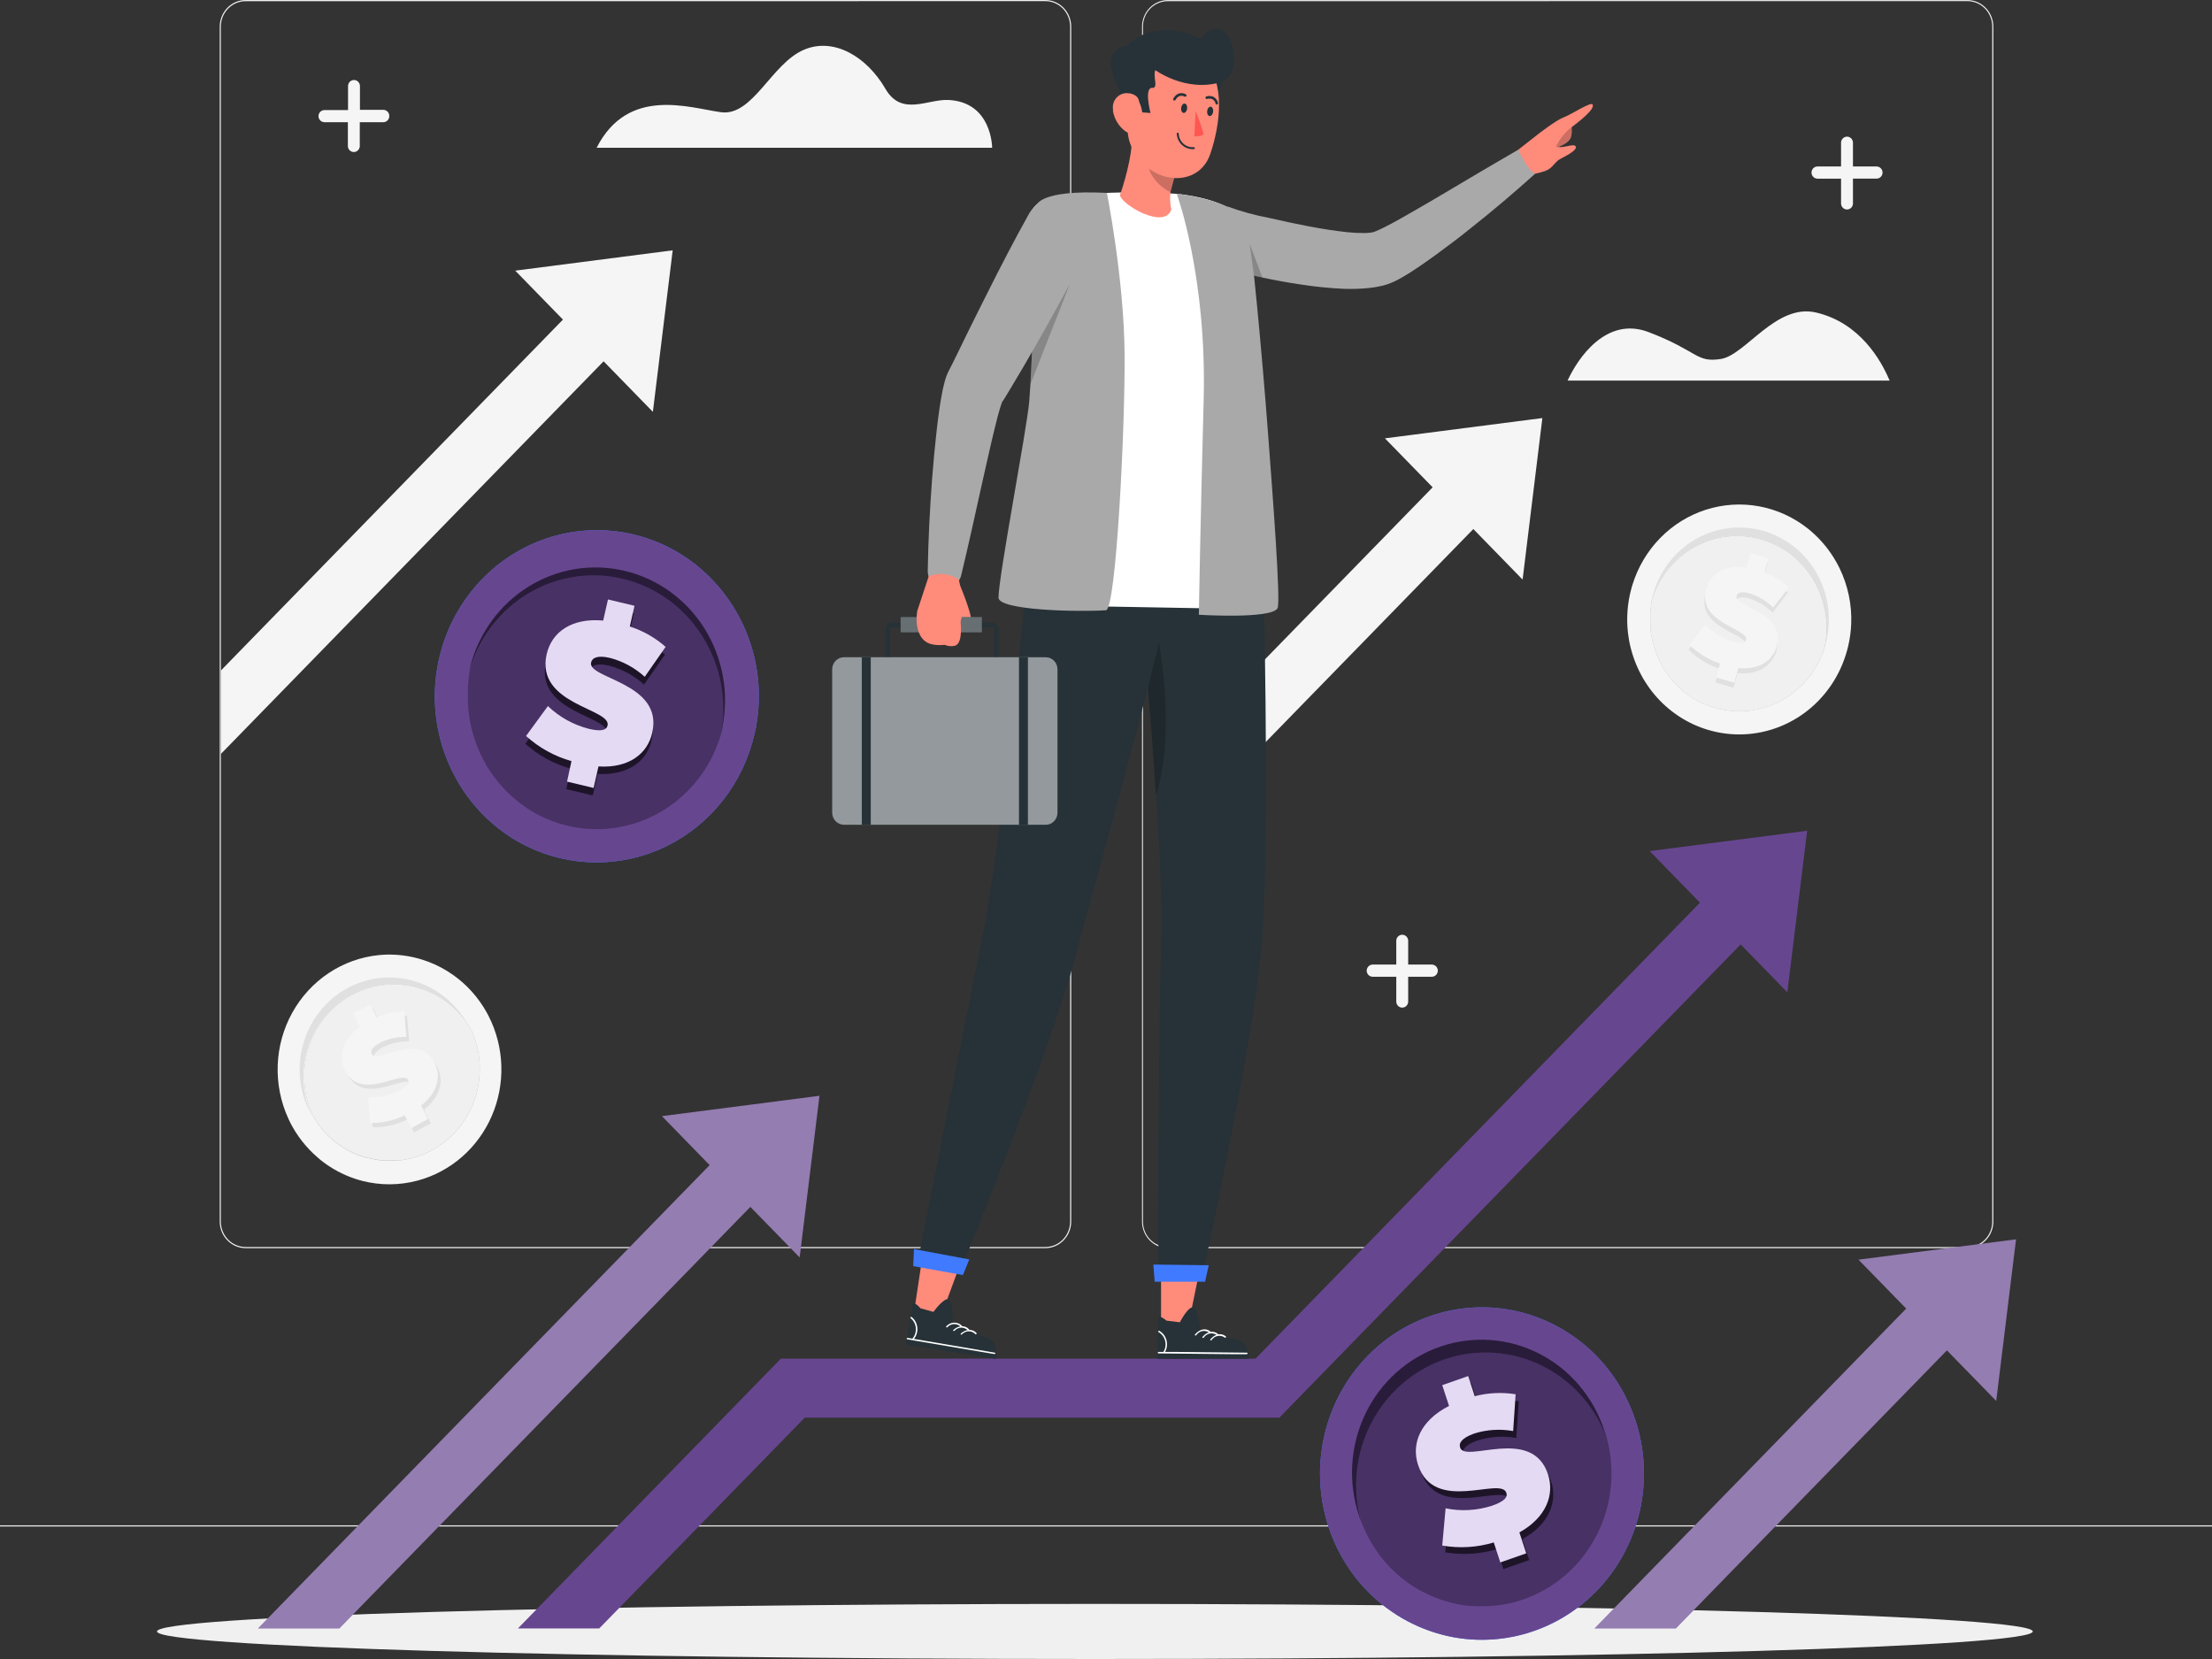 <svg width="200" height="150" viewBox="0 0 200 150" fill="none" xmlns="http://www.w3.org/2000/svg">
<rect x="0" y="0" width="200" height="150" fill="#333333" stroke="none"/>
<path d="M177.886 112.853H105.602C104.98 112.852 104.385 112.598 103.946 112.147C103.506 111.696 103.259 111.085 103.258 110.448V2.405C103.26 1.768 103.508 1.158 103.947 0.708C104.386 0.258 104.981 0.005 105.602 0.004H177.886C178.506 0.005 179.101 0.258 179.541 0.708C179.98 1.158 180.228 1.768 180.23 2.405V110.448C180.229 111.085 179.981 111.696 179.542 112.147C179.103 112.598 178.507 112.852 177.886 112.853ZM105.602 0.106C105.306 0.104 105.013 0.162 104.739 0.277C104.465 0.391 104.216 0.56 104.006 0.774C103.796 0.987 103.629 1.241 103.515 1.521C103.401 1.801 103.342 2.101 103.342 2.405V110.448C103.342 111.058 103.578 111.644 103.999 112.076C104.42 112.508 104.991 112.75 105.586 112.75H177.886C178.481 112.75 179.052 112.508 179.473 112.076C179.893 111.644 180.13 111.058 180.13 110.448V2.405C180.13 1.794 179.893 1.208 179.473 0.777C179.052 0.345 178.481 0.102 177.886 0.102L105.602 0.106Z" fill="#F0F0F0"/>
<path d="M94.511 112.853H22.211C21.59 112.852 20.994 112.598 20.555 112.147C20.116 111.697 19.868 111.086 19.867 110.448V2.405C19.868 1.767 20.116 1.156 20.555 0.706C20.994 0.255 21.59 0.001 22.211 0H94.511C95.132 0.001 95.728 0.255 96.168 0.706C96.607 1.156 96.854 1.767 96.855 2.405V110.448C96.854 111.086 96.607 111.697 96.168 112.147C95.728 112.598 95.132 112.852 94.511 112.853ZM22.211 0.107C21.617 0.107 21.047 0.349 20.626 0.78C20.205 1.21 19.968 1.795 19.967 2.405V110.448C19.967 111.059 20.204 111.644 20.624 112.076C21.045 112.508 21.616 112.75 22.211 112.75H94.511C95.106 112.75 95.677 112.508 96.098 112.076C96.519 111.644 96.755 111.059 96.755 110.448V2.405C96.755 1.794 96.519 1.209 96.098 0.777C95.677 0.345 95.106 0.103 94.511 0.103L22.211 0.107Z" fill="#F0F0F0"/>
<path d="M200 137.914H0V138.016H200V137.914Z" fill="#F0F0F0"/>
<path d="M139.455 37.799L137.667 52.404L125.219 39.633L139.455 37.799Z" fill="#F5F5F5"/>
<path d="M110.82 70.806L135.996 44.977L132.32 41.201L110.82 63.263V70.806Z" fill="#F5F5F5"/>
<path d="M44.191 91.892C44.892 93.274 45.281 94.801 45.329 96.359C45.377 97.917 45.083 99.466 44.468 100.892C43.854 102.317 42.934 103.582 41.779 104.594C40.623 105.605 39.26 106.337 37.791 106.735C36.132 107.185 34.389 107.195 32.727 106.764C32.495 106.702 32.258 106.632 32.031 106.554C31.015 106.208 30.059 105.7 29.198 105.048C29.03 104.921 28.863 104.786 28.703 104.638C27.684 103.762 26.843 102.688 26.23 101.478C26.174 101.363 26.119 101.248 26.067 101.129C25.375 99.622 25.047 97.966 25.109 96.302C25.172 94.637 25.623 93.012 26.426 91.564C27.229 90.116 28.359 88.886 29.721 87.98C31.084 87.074 32.638 86.517 34.255 86.356C34.498 86.331 34.742 86.319 34.986 86.311C36.044 86.29 37.097 86.436 38.111 86.746C38.334 86.815 38.554 86.889 38.77 86.971C39.546 87.271 40.284 87.667 40.967 88.149C42.223 89.036 43.267 90.205 44.019 91.567C44.075 91.666 44.135 91.777 44.191 91.892Z" fill="#F5F5F5"/>
<path d="M42.556 93.195C42.453 93.015 42.344 92.838 42.228 92.666C41.719 91.905 41.089 91.236 40.364 90.688C39.638 90.141 38.827 89.725 37.965 89.457C37.745 89.383 37.522 89.322 37.297 89.272C36.245 89.031 35.157 89.009 34.096 89.207C33.827 89.255 33.56 89.318 33.297 89.395C32.173 89.728 31.133 90.306 30.248 91.09C29.362 91.873 28.653 92.844 28.168 93.936C27.683 95.028 27.434 96.214 27.439 97.414C27.443 98.613 27.7 99.798 28.192 100.886L28.012 100.549C27.52 99.58 27.218 98.521 27.125 97.432C27.032 96.343 27.148 95.246 27.468 94.204C27.788 93.161 28.305 92.193 28.989 91.356C29.673 90.518 30.512 89.827 31.456 89.321C32.401 88.816 33.434 88.507 34.495 88.411C35.556 88.315 36.626 88.435 37.642 88.763C38.658 89.091 39.601 89.621 40.418 90.323C41.234 91.025 41.908 91.885 42.401 92.855C42.449 92.966 42.501 93.097 42.556 93.195Z" fill="#E0E0E0"/>
<g opacity="0.3">
<path d="M38.946 104.055C38.862 104.101 38.778 104.146 38.69 104.187C38.602 104.232 38.518 104.273 38.426 104.31L38.362 104.339C38.262 104.384 38.166 104.421 38.07 104.458H38.03C37.715 104.579 37.393 104.679 37.066 104.757C36.958 104.782 36.846 104.811 36.738 104.827C36.518 104.872 36.298 104.905 36.074 104.93L35.858 104.95H35.742H35.57C35.482 104.95 35.394 104.95 35.302 104.95C35.21 104.95 35.074 104.95 34.958 104.95C34.842 104.95 34.73 104.95 34.618 104.93C34.506 104.909 34.43 104.93 34.338 104.905L34.154 104.88L34.006 104.86L33.838 104.831L33.562 104.778L33.326 104.72H33.274L32.938 104.63L32.626 104.527L32.442 104.458L32.258 104.388L32.082 104.314L31.894 104.228L31.714 104.142L31.538 104.051C31.418 103.99 31.298 103.924 31.178 103.85L31.034 103.764C30.914 103.69 30.802 103.616 30.686 103.534L30.526 103.419C30.354 103.296 30.186 103.161 30.026 103.009L29.898 102.894C29.802 102.808 29.71 102.726 29.622 102.636C29.53 102.545 29.442 102.451 29.354 102.356L29.234 102.225L29.178 102.159L29.054 102.016V101.991C29.006 101.938 28.962 101.882 28.922 101.823C28.87 101.763 28.822 101.7 28.778 101.634C28.73 101.573 28.686 101.507 28.642 101.441C28.598 101.376 28.57 101.339 28.538 101.285L28.47 101.183L28.382 101.039L28.262 100.834C27.769 99.746 27.512 98.561 27.508 97.362C27.504 96.162 27.753 94.976 28.238 93.884C28.722 92.793 29.432 91.822 30.317 91.038C31.202 90.254 32.242 89.676 33.366 89.344C33.629 89.266 33.896 89.204 34.166 89.155C35.226 88.957 36.314 88.98 37.366 89.22C37.591 89.27 37.814 89.332 38.034 89.405C38.896 89.673 39.707 90.089 40.434 90.636C41.158 91.184 41.788 91.853 42.298 92.614C42.414 92.787 42.522 92.963 42.626 93.144C43.508 95.097 43.618 97.326 42.932 99.361C42.245 101.396 40.817 103.079 38.946 104.055Z" fill="black"/>
</g>
<path d="M38.942 104.054C38.858 104.1 38.774 104.145 38.686 104.186C38.598 104.231 38.514 104.272 38.422 104.309L38.358 104.338C38.258 104.383 38.162 104.42 38.066 104.457H38.026C37.711 104.578 37.389 104.678 37.062 104.756C36.954 104.781 36.842 104.81 36.734 104.826C36.514 104.871 36.294 104.904 36.07 104.929H35.982H35.85H35.734H35.562C35.474 104.929 35.386 104.929 35.294 104.929C35.202 104.929 35.066 104.929 34.95 104.929C34.834 104.929 34.722 104.929 34.61 104.908C34.498 104.888 34.422 104.908 34.33 104.883L34.146 104.859L33.998 104.838L33.83 104.81L33.554 104.756L33.318 104.699H33.266L32.93 104.608L32.618 104.506L32.434 104.436L32.25 104.366L32.074 104.292L31.886 104.206L31.706 104.12L31.53 104.03C31.41 103.968 31.29 103.903 31.17 103.829L31.026 103.743C30.906 103.669 30.794 103.595 30.678 103.513L30.518 103.398C30.346 103.275 30.178 103.139 30.018 102.987L29.89 102.873C29.794 102.786 29.702 102.704 29.614 102.614C29.522 102.524 29.434 102.429 29.346 102.335L29.226 102.204L29.17 102.138L29.046 101.994V101.97C28.999 101.917 28.954 101.86 28.914 101.802C28.863 101.741 28.814 101.678 28.77 101.613C28.722 101.551 28.678 101.486 28.634 101.42C28.59 101.354 28.562 101.317 28.53 101.264L28.462 101.161L28.374 101.018L28.254 100.812C27.761 99.725 27.504 98.54 27.5 97.34C27.496 96.141 27.745 94.954 28.23 93.863C28.715 92.771 29.424 91.8 30.309 91.016C31.194 90.233 32.234 89.654 33.358 89.322C33.621 89.245 33.888 89.182 34.158 89.133C35.218 88.936 36.306 88.958 37.358 89.199C37.584 89.248 37.807 89.31 38.026 89.384C38.888 89.652 39.7 90.068 40.426 90.615C41.151 91.163 41.781 91.831 42.29 92.593C42.406 92.765 42.514 92.942 42.618 93.122C43.507 95.078 43.62 97.311 42.935 99.351C42.249 101.391 40.817 103.077 38.942 104.054Z" fill="#F0F0F0"/>
<path d="M38.331 100.337L38.952 101.568L37.435 102.389L36.843 101.219C35.859 101.699 34.781 101.939 33.691 101.921L33.544 99.59C34.535 99.631 35.519 99.411 36.404 98.95C37.123 98.564 37.3 98.273 37.167 98.01C36.675 97.038 32.911 100.042 31.451 97.165C30.82 95.934 31.172 94.399 32.803 93.205L32.196 92.002L33.712 91.182L34.307 92.364C35.098 92.025 35.947 91.856 36.803 91.867L36.995 94.157C36.165 94.142 35.342 94.329 34.596 94.703C33.852 95.113 33.727 95.445 33.864 95.712C34.331 96.64 38.099 93.66 39.544 96.488C40.16 97.666 39.847 99.147 38.331 100.337Z" fill="#E0E0E0"/>
<path d="M38.078 99.951L38.698 101.183L37.186 102.003L36.59 100.838C35.605 101.313 34.527 101.553 33.438 101.54L33.294 99.209C34.277 99.249 35.253 99.037 36.134 98.589C36.854 98.203 37.034 97.912 36.898 97.645C36.402 96.656 32.646 99.664 31.202 96.792C30.57 95.561 30.918 94.03 32.554 92.836L31.942 91.633L33.458 90.812L34.058 91.99C34.844 91.643 35.691 91.462 36.546 91.457L36.742 93.751C35.911 93.734 35.089 93.921 34.342 94.297C33.602 94.707 33.474 95.039 33.61 95.302C34.078 96.229 37.846 93.25 39.29 96.082C39.906 97.28 39.602 98.766 38.078 99.951Z" fill="#F5F5F5"/>
<path d="M167.009 58.795C166.487 60.727 165.432 62.462 163.97 63.791C162.508 65.121 160.703 65.988 158.771 66.287C156.84 66.587 154.865 66.307 153.085 65.481C151.305 64.655 149.797 63.318 148.741 61.631C148.609 61.422 148.485 61.221 148.369 60.987C147.855 60.021 147.492 58.978 147.293 57.897C147.257 57.683 147.225 57.486 147.197 57.252C147.039 55.899 147.142 54.527 147.501 53.214C147.533 53.091 147.569 52.968 147.609 52.845C148.104 51.255 148.965 49.811 150.12 48.634C151.274 47.458 152.687 46.584 154.241 46.087C155.794 45.59 157.441 45.484 159.042 45.778C160.644 46.072 162.153 46.758 163.441 47.777C163.633 47.929 163.821 48.089 164.001 48.257C164.792 48.98 165.467 49.826 166.001 50.764C166.117 50.97 166.229 51.175 166.333 51.392C166.701 52.152 166.976 52.956 167.153 53.785C167.34 54.655 167.416 55.546 167.377 56.436C167.35 57.105 167.258 57.771 167.105 58.422C167.073 58.549 167.041 58.672 167.009 58.795Z" fill="#F5F5F5"/>
<path d="M164.947 58.6C164.991 58.395 165.031 58.19 165.059 57.985C165.197 57.072 165.182 56.142 165.015 55.235C164.852 54.325 164.541 53.45 164.095 52.646C163.983 52.441 163.859 52.235 163.731 52.042C163.121 51.13 162.341 50.35 161.435 49.748C161.207 49.605 160.975 49.465 160.735 49.338C160.254 49.088 159.75 48.887 159.231 48.739C157.225 48.166 155.081 48.408 153.244 49.415C151.407 50.421 150.019 52.115 149.367 54.144C149.399 54.02 149.427 53.897 149.459 53.774C150.036 51.652 151.411 49.851 153.281 48.769C155.151 47.687 157.365 47.411 159.433 48.002C161.502 48.594 163.257 50.004 164.312 51.923C165.367 53.842 165.636 56.113 165.059 58.235L164.947 58.6Z" fill="#E0E0E0"/>
<g opacity="0.3">
<path d="M155.08 64.001L154.804 63.918L154.528 63.824L154.46 63.799L154.172 63.684H154.128C153.819 63.551 153.518 63.398 153.228 63.225C153.132 63.167 153.032 63.11 152.94 63.048C152.748 62.925 152.568 62.794 152.388 62.658L152.22 62.523L152.128 62.445L152 62.318C151.932 62.256 151.864 62.199 151.8 62.133L151.552 61.891C151.472 61.809 151.392 61.723 151.316 61.637C151.24 61.55 151.188 61.497 151.128 61.419C151.068 61.341 151.048 61.325 151.012 61.276L150.916 61.157L150.812 61.017C150.756 60.943 150.7 60.865 150.648 60.787C150.596 60.709 150.556 60.652 150.512 60.578L150.48 60.533L150.296 60.229L150.14 59.938C150.108 59.876 150.08 59.815 150.052 59.757C150.024 59.7 149.992 59.634 149.964 59.572C149.936 59.511 149.912 59.458 149.884 59.396C149.856 59.334 149.828 59.269 149.804 59.203L149.732 59.014C149.708 58.953 149.684 58.891 149.664 58.826C149.616 58.694 149.572 58.563 149.532 58.415L149.484 58.247C149.448 58.116 149.416 57.976 149.384 57.837C149.384 57.771 149.356 57.705 149.344 57.64C149.3 57.426 149.268 57.229 149.24 56.999C149.24 56.942 149.24 56.885 149.24 56.827C149.24 56.7 149.216 56.573 149.212 56.441C149.212 56.31 149.212 56.183 149.212 56.056V55.875C149.212 55.842 149.212 55.813 149.212 55.785C149.212 55.756 149.212 55.658 149.212 55.592C149.211 55.582 149.211 55.573 149.212 55.563C149.212 55.493 149.212 55.419 149.212 55.35L149.236 55.112C149.236 55.03 149.236 54.952 149.264 54.874C149.292 54.796 149.264 54.751 149.292 54.685C149.32 54.619 149.292 54.607 149.292 54.566C149.292 54.525 149.312 54.455 149.324 54.398L149.372 54.164C150.024 52.135 151.412 50.441 153.249 49.435C155.086 48.429 157.23 48.187 159.236 48.759C159.755 48.908 160.259 49.108 160.74 49.358C160.98 49.486 161.212 49.625 161.44 49.769C162.346 50.37 163.126 51.15 163.736 52.063C163.864 52.256 163.988 52.473 164.1 52.666C164.546 53.47 164.857 54.345 165.02 55.255C165.187 56.163 165.202 57.093 165.064 58.005C165.036 58.21 164.996 58.415 164.952 58.62C164.295 60.646 162.903 62.335 161.065 63.336C159.227 64.338 157.084 64.576 155.08 64.001Z" fill="black"/>
</g>
<path d="M155.08 64.004L154.804 63.922L154.528 63.828L154.46 63.803L154.172 63.688H154.128C153.819 63.555 153.518 63.401 153.228 63.229C153.132 63.171 153.032 63.114 152.94 63.052C152.748 62.929 152.568 62.798 152.388 62.662L152.316 62.605C152.281 62.58 152.248 62.553 152.216 62.523L152.124 62.445L152 62.322C151.932 62.26 151.864 62.203 151.8 62.137L151.552 61.895C151.472 61.813 151.392 61.727 151.316 61.641C151.24 61.554 151.188 61.501 151.128 61.423C151.068 61.345 151.048 61.329 151.012 61.279L150.916 61.16L150.812 61.021C150.756 60.947 150.7 60.869 150.648 60.791C150.596 60.713 150.556 60.656 150.512 60.582L150.48 60.537L150.296 60.233L150.14 59.942C150.108 59.88 150.08 59.819 150.052 59.761C150.024 59.704 149.992 59.638 149.964 59.576C149.936 59.515 149.912 59.462 149.884 59.4C149.856 59.338 149.828 59.273 149.804 59.207L149.732 59.018C149.708 58.957 149.684 58.895 149.664 58.83C149.616 58.698 149.572 58.567 149.532 58.419L149.484 58.251C149.448 58.12 149.416 57.98 149.384 57.84C149.384 57.775 149.356 57.709 149.344 57.644C149.3 57.43 149.268 57.233 149.24 57.003C149.24 56.946 149.24 56.889 149.24 56.831C149.24 56.704 149.216 56.577 149.212 56.445C149.212 56.314 149.212 56.187 149.212 56.059V55.879C149.212 55.846 149.212 55.817 149.212 55.789C149.212 55.76 149.212 55.661 149.212 55.596C149.211 55.586 149.211 55.577 149.212 55.567C149.212 55.497 149.212 55.423 149.212 55.354L149.236 55.116C149.236 55.034 149.236 54.956 149.264 54.878C149.292 54.8 149.264 54.755 149.292 54.689C149.32 54.623 149.292 54.611 149.292 54.57C149.292 54.529 149.312 54.459 149.324 54.402L149.372 54.168C150.024 52.139 151.412 50.445 153.249 49.439C155.086 48.432 157.23 48.191 159.236 48.763C159.755 48.912 160.259 49.112 160.74 49.362C160.98 49.489 161.212 49.629 161.44 49.773C162.346 50.374 163.126 51.154 163.736 52.067C163.864 52.26 163.988 52.477 164.1 52.67C164.546 53.474 164.857 54.349 165.02 55.259C165.187 56.167 165.202 57.096 165.064 58.009C165.036 58.214 164.996 58.419 164.952 58.624C164.295 60.65 162.903 62.339 161.065 63.34C159.227 64.342 157.084 64.579 155.08 64.004Z" fill="#F0F0F0"/>
<path d="M157.104 60.854L156.744 62.179L155.096 61.712L155.444 60.444C154.405 60.102 153.457 59.521 152.672 58.745L154.116 56.939C154.806 57.659 155.661 58.188 156.604 58.478C157.404 58.7 157.712 58.613 157.804 58.326C158.088 57.271 153.34 56.832 154.204 53.705C154.572 52.351 155.836 51.489 157.824 51.76L158.18 50.455L159.824 50.927L159.476 52.207C160.287 52.508 161.029 52.976 161.656 53.582L160.272 55.392C159.679 54.801 158.958 54.364 158.168 54.116C157.368 53.886 157.04 54.054 156.968 54.341C156.696 55.347 161.44 55.798 160.6 58.888C160.216 60.181 159 61.047 157.104 60.854Z" fill="#E0E0E0"/>
<path d="M157.174 60.401L156.814 61.726L155.166 61.258L155.514 59.986C154.475 59.648 153.527 59.068 152.742 58.291L154.19 56.486C154.878 57.206 155.732 57.736 156.674 58.025C157.474 58.246 157.782 58.16 157.874 57.873C158.158 56.818 153.414 56.379 154.274 53.252C154.642 51.898 155.906 51.036 157.898 51.307L158.25 50.002L159.898 50.474L159.546 51.754C160.358 52.056 161.101 52.523 161.73 53.129L160.318 54.935C159.726 54.344 159.004 53.906 158.214 53.658C157.414 53.429 157.086 53.597 157.014 53.884C156.742 54.889 161.486 55.341 160.646 58.431C160.286 59.728 159.07 60.594 157.174 60.401Z" fill="#F5F5F5"/>
<path d="M60.822 22.633L59.03 37.238L46.586 24.471L60.822 22.633Z" fill="#F5F5F5"/>
<path d="M19.977 68.164L57.361 29.81L53.685 26.039L19.977 60.621V68.164Z" fill="#F5F5F5"/>
<path d="M35.197 10.498C35.197 10.571 35.183 10.643 35.156 10.71C35.129 10.777 35.089 10.838 35.038 10.889C34.988 10.94 34.929 10.98 34.863 11.008C34.798 11.035 34.728 11.049 34.657 11.048H32.529V13.24C32.517 13.378 32.456 13.507 32.356 13.6C32.256 13.694 32.126 13.746 31.991 13.746C31.856 13.746 31.725 13.694 31.626 13.6C31.526 13.507 31.465 13.378 31.453 13.24V11.048H29.317C29.178 11.044 29.047 10.985 28.95 10.883C28.853 10.781 28.798 10.645 28.797 10.503C28.797 10.357 28.853 10.217 28.954 10.114C29.054 10.011 29.191 9.953 29.333 9.953H31.469V7.741C31.48 7.603 31.542 7.474 31.642 7.38C31.741 7.286 31.872 7.234 32.007 7.234C32.142 7.234 32.272 7.286 32.372 7.38C32.471 7.474 32.533 7.603 32.545 7.741V9.932H34.681C34.822 9.937 34.956 10 35.053 10.106C35.149 10.212 35.201 10.353 35.197 10.498Z" fill="#F5F5F5"/>
<path d="M170.213 15.599C170.213 15.672 170.199 15.743 170.172 15.81C170.145 15.877 170.105 15.938 170.055 15.989C170.004 16.04 169.945 16.081 169.879 16.108C169.814 16.136 169.744 16.149 169.673 16.149H167.537V18.34C167.543 18.417 167.534 18.494 167.51 18.567C167.486 18.639 167.448 18.706 167.397 18.762C167.346 18.819 167.285 18.864 167.216 18.895C167.148 18.926 167.074 18.942 166.999 18.942C166.924 18.942 166.85 18.926 166.782 18.895C166.713 18.864 166.652 18.819 166.601 18.762C166.551 18.706 166.512 18.639 166.488 18.567C166.464 18.494 166.455 18.417 166.461 18.34V16.153H164.325C164.183 16.153 164.047 16.095 163.946 15.992C163.846 15.889 163.789 15.749 163.789 15.603C163.79 15.458 163.847 15.318 163.947 15.216C164.047 15.113 164.183 15.054 164.325 15.053H166.461V12.862C166.473 12.724 166.534 12.595 166.634 12.501C166.734 12.408 166.864 12.355 166.999 12.355C167.134 12.355 167.265 12.408 167.364 12.501C167.464 12.595 167.525 12.724 167.537 12.862V15.053H169.673C169.815 15.053 169.951 15.111 170.052 15.213C170.153 15.315 170.211 15.454 170.213 15.599Z" fill="#F5F5F5"/>
<path d="M130.002 87.763C130.001 87.909 129.944 88.049 129.843 88.152C129.742 88.255 129.605 88.313 129.462 88.313H127.322V90.505C127.329 90.581 127.32 90.658 127.295 90.731C127.271 90.803 127.233 90.87 127.182 90.927C127.132 90.983 127.07 91.028 127.002 91.059C126.933 91.09 126.859 91.106 126.784 91.106C126.709 91.106 126.635 91.09 126.567 91.059C126.498 91.028 126.437 90.983 126.386 90.927C126.336 90.87 126.297 90.803 126.273 90.731C126.249 90.658 126.24 90.581 126.246 90.505V88.313H124.11C123.968 88.313 123.831 88.255 123.73 88.152C123.629 88.049 123.571 87.909 123.57 87.763C123.572 87.617 123.63 87.478 123.731 87.375C123.832 87.273 123.968 87.214 124.11 87.213H126.246V85.022C126.258 84.884 126.32 84.755 126.419 84.661C126.519 84.568 126.649 84.516 126.784 84.516C126.919 84.516 127.05 84.568 127.149 84.661C127.249 84.755 127.311 84.884 127.322 85.022V87.213H129.458C129.601 87.213 129.738 87.271 129.84 87.374C129.942 87.477 130 87.617 130.002 87.763Z" fill="#F5F5F5"/>
<path d="M170.85 34.412C170.09 32.59 168.17 29.184 164.202 28.257C160.574 27.407 157.83 32.114 155.582 32.459C153.334 32.804 153.582 31.765 149.078 30.034C145.23 28.548 142.65 32.406 141.734 34.412H170.85Z" fill="#F5F5F5"/>
<path d="M89.705 13.359C89.705 13.359 89.705 9.215 85.737 9.038C83.837 8.956 81.521 10.548 80.057 8.029C78.357 5.103 75.385 3.359 72.709 4.491C69.753 5.722 68.077 10.54 65.189 10.146C62.301 9.752 56.789 7.782 53.945 13.359H89.705Z" fill="#F5F5F5"/>
<path d="M98.995 150C145.829 150 183.795 148.884 183.795 147.509C183.795 146.133 145.829 145.018 98.995 145.018C52.162 145.018 14.195 146.133 14.195 147.509C14.195 148.884 52.162 150 98.995 150Z" fill="#F0F0F0"/>
<path d="M147.877 128.444C148.682 130.904 148.852 133.536 148.372 136.084C147.891 138.632 146.776 141.009 145.134 142.984C143.493 144.959 141.381 146.464 139.005 147.354C136.628 148.243 134.068 148.486 131.573 148.059C130.435 147.859 129.324 147.525 128.261 147.062C127.937 146.919 127.617 146.767 127.305 146.603C125.923 145.877 124.663 144.929 123.573 143.796C123.357 143.574 123.149 143.344 122.949 143.11C121.687 141.623 120.722 139.895 120.109 138.026C120.053 137.849 119.997 137.673 119.949 137.492C119.284 135.177 119.172 132.732 119.623 130.364C120.073 127.995 121.073 125.772 122.536 123.883C124 121.994 125.886 120.494 128.034 119.51C130.181 118.526 132.529 118.087 134.877 118.229C135.233 118.254 135.581 118.287 135.933 118.336C137.449 118.545 138.924 118.996 140.305 119.674C140.605 119.822 140.905 119.982 141.197 120.15C144.184 121.876 146.484 124.627 147.693 127.918C147.757 128.091 147.817 128.267 147.877 128.444Z" fill="#407BFF"/>
<path d="M147.877 128.444C148.682 130.904 148.852 133.536 148.372 136.084C147.891 138.632 146.776 141.009 145.134 142.984C143.493 144.959 141.381 146.464 139.005 147.354C136.628 148.243 134.068 148.486 131.573 148.059C130.435 147.859 129.324 147.525 128.261 147.062C127.937 146.919 127.617 146.767 127.305 146.603C125.923 145.877 124.663 144.929 123.573 143.796C123.357 143.574 123.149 143.344 122.949 143.11C121.687 141.623 120.722 139.895 120.109 138.026C120.053 137.849 119.997 137.673 119.949 137.492C119.284 135.177 119.172 132.732 119.623 130.364C120.073 127.995 121.073 125.772 122.536 123.883C124 121.994 125.886 120.494 128.034 119.51C130.181 118.526 132.529 118.087 134.877 118.229C135.233 118.254 135.581 118.287 135.933 118.336C137.449 118.545 138.924 118.996 140.305 119.674C140.605 119.822 140.905 119.982 141.197 120.15C144.184 121.876 146.484 124.627 147.693 127.918C147.757 128.091 147.817 128.267 147.877 128.444Z" fill="#674690"/>
<path opacity="0.6" d="M145.247 129.929C145.139 129.645 145.023 129.37 144.895 129.108C143.761 126.68 141.865 124.713 139.511 123.523C139.211 123.371 138.907 123.231 138.595 123.112C137.144 122.529 135.593 122.25 134.035 122.291C133.646 122.3 133.257 122.329 132.871 122.378C132.098 122.478 131.337 122.658 130.599 122.915C127.746 123.903 125.372 125.979 123.971 128.714C122.569 131.448 122.247 134.631 123.071 137.603L122.891 137.085C122.383 135.586 122.17 133.998 122.264 132.414C122.358 130.829 122.757 129.28 123.438 127.855C124.119 126.429 125.069 125.157 126.232 124.11C127.396 123.064 128.75 122.264 130.216 121.758C131.682 121.252 133.232 121.049 134.775 121.161C136.319 121.273 137.825 121.697 139.208 122.41C140.59 123.123 141.821 124.11 142.83 125.314C143.838 126.517 144.604 127.914 145.083 129.424C145.143 129.58 145.199 129.756 145.247 129.929Z" fill="black"/>
<g opacity="0.3">
<path d="M137.72 144.618C137.588 144.667 137.456 144.708 137.32 144.749L136.92 144.864L136.82 144.893L136.38 144.995H136.316C135.841 145.096 135.36 145.165 134.876 145.201C134.712 145.201 134.552 145.225 134.388 145.225C134.064 145.225 133.744 145.225 133.42 145.225L133.108 145.205H132.94L132.692 145.176C132.564 145.176 132.431 145.16 132.292 145.127C132.128 145.102 131.968 145.078 131.804 145.041C131.64 145.004 131.48 144.975 131.32 144.938C131.16 144.901 131.056 144.872 130.92 144.831L130.664 144.757L130.46 144.696L130.224 144.614L129.844 144.474C129.732 144.433 129.624 144.388 129.516 144.339L129.444 144.31C129.292 144.24 129.136 144.175 128.984 144.101C128.832 144.027 128.704 143.961 128.564 143.883H128.54L128.288 143.744L128.044 143.596L127.808 143.452L127.556 143.288L127.32 143.124L127.088 142.956C126.928 142.837 126.772 142.714 126.616 142.582L126.428 142.427C126.276 142.295 126.128 142.158 125.984 142.016L125.776 141.815C125.56 141.598 125.352 141.368 125.152 141.134L124.992 140.941C124.876 140.797 124.764 140.658 124.652 140.506V140.485C124.544 140.338 124.436 140.186 124.336 140.03L124.192 139.817L124.124 139.706C124.076 139.628 124.028 139.55 123.984 139.472L123.96 139.435C123.908 139.349 123.856 139.254 123.808 139.164C123.76 139.074 123.696 138.963 123.648 138.86C123.6 138.758 123.54 138.659 123.492 138.557C123.444 138.454 123.416 138.393 123.376 138.306C123.336 138.22 123.328 138.2 123.308 138.146C123.272 138.073 123.24 137.998 123.212 137.921L123.08 137.596C122.256 134.625 122.579 131.442 123.98 128.708C125.382 125.973 127.755 123.897 130.608 122.909C131.346 122.652 132.107 122.471 132.88 122.372C133.266 122.322 133.655 122.294 134.044 122.285C135.602 122.243 137.153 122.523 138.604 123.106C138.916 123.229 139.22 123.369 139.52 123.516C141.874 124.707 143.77 126.673 144.904 129.102C145.032 129.373 145.148 129.647 145.256 129.922C146.083 132.896 145.761 136.082 144.358 138.819C142.954 141.556 140.577 143.633 137.72 144.618Z" fill="black"/>
</g>
<g opacity="0.6">
<path d="M137.647 139.16L138.267 141.051L135.927 141.872L135.335 140.067C133.823 140.524 132.229 140.621 130.675 140.35L130.975 136.981C132.371 137.269 133.814 137.188 135.171 136.747C136.283 136.365 136.603 135.987 136.471 135.577C135.979 134.079 129.947 137.506 128.491 133.061C127.859 131.137 128.687 129.048 131.291 127.727L130.683 125.868L133.023 125.047L133.623 126.873C134.83 126.556 136.088 126.496 137.319 126.697L137.095 130.016C135.918 129.805 134.708 129.886 133.567 130.25C132.419 130.661 132.167 131.112 132.299 131.518C132.771 132.951 138.807 129.54 140.247 133.936C140.843 135.778 140.071 137.83 137.647 139.16Z" fill="black"/>
</g>
<path d="M137.377 138.555L137.997 140.447L135.653 141.268L135.061 139.462C133.549 139.918 131.955 140.014 130.401 139.741L130.705 136.376C132.1 136.661 133.541 136.58 134.897 136.142C136.013 135.757 136.333 135.379 136.197 134.973C135.705 133.471 129.673 136.902 128.217 132.453C127.585 130.528 128.417 128.44 131.017 127.118L130.401 125.239L132.745 124.418L133.341 126.24C134.549 125.925 135.806 125.865 137.037 126.064L136.813 129.388C135.636 129.178 134.427 129.256 133.285 129.617C132.137 130.028 131.885 130.479 132.021 130.89C132.489 132.322 138.525 128.907 139.965 133.307C140.569 135.157 139.801 137.205 137.377 138.555Z" fill="#E5DAF3"/>
<path d="M68.218 66.354C67.72 68.547 66.748 70.596 65.374 72.352C64 74.108 62.26 75.525 60.281 76.498C58.303 77.472 56.136 77.977 53.942 77.977C51.747 77.978 49.581 77.472 47.602 76.499C46.415 75.916 45.312 75.169 44.322 74.278C43.454 73.497 42.678 72.614 42.01 71.648C41.806 71.352 41.61 71.049 41.434 70.741C40.63 69.38 40.041 67.896 39.69 66.346C39.622 66.038 39.562 65.734 39.51 65.422C39.195 63.477 39.257 61.487 39.694 59.566C39.734 59.386 39.778 59.205 39.83 59.029C40.447 56.699 41.601 54.556 43.196 52.781C44.79 51.006 46.778 49.651 48.991 48.83C51.204 48.01 53.577 47.748 55.909 48.068C58.242 48.387 60.465 49.278 62.39 50.666C62.678 50.875 62.958 51.076 63.23 51.322C64.416 52.315 65.442 53.494 66.27 54.814C66.45 55.102 66.626 55.397 66.786 55.697C67.977 57.908 68.606 60.392 68.614 62.919C68.613 63.883 68.523 64.845 68.346 65.792C68.294 65.989 68.258 66.174 68.218 66.354Z" fill="#407BFF"/>
<path d="M68.218 66.354C67.72 68.547 66.748 70.596 65.374 72.352C64 74.108 62.26 75.525 60.281 76.498C58.303 77.472 56.136 77.977 53.942 77.977C51.747 77.978 49.581 77.472 47.602 76.499C46.415 75.916 45.312 75.169 44.322 74.278C43.454 73.497 42.678 72.614 42.01 71.648C41.806 71.352 41.61 71.049 41.434 70.741C40.63 69.38 40.041 67.896 39.69 66.346C39.622 66.038 39.562 65.734 39.51 65.422C39.195 63.477 39.257 61.487 39.694 59.566C39.734 59.386 39.778 59.205 39.83 59.029C40.447 56.699 41.601 54.556 43.196 52.781C44.79 51.006 46.778 49.651 48.991 48.83C51.204 48.01 53.577 47.748 55.909 48.068C58.242 48.387 60.465 49.278 62.39 50.666C62.678 50.875 62.958 51.076 63.23 51.322C64.416 52.315 65.442 53.494 66.27 54.814C66.45 55.102 66.626 55.397 66.786 55.697C67.977 57.908 68.606 60.392 68.614 62.919C68.613 63.883 68.523 64.845 68.346 65.792C68.294 65.989 68.258 66.174 68.218 66.354Z" fill="#674690"/>
<path opacity="0.6" d="M65.222 66.207C65.274 65.912 65.318 65.612 65.346 65.312C65.617 62.634 65.003 59.94 63.602 57.663C63.426 57.37 63.238 57.087 63.038 56.813C62.102 55.534 60.925 54.459 59.578 53.654C59.242 53.453 58.896 53.269 58.542 53.104C57.005 52.384 55.334 52.015 53.644 52.021C51.954 52.027 50.286 52.408 48.754 53.138C47.221 53.869 45.861 54.931 44.767 56.252C43.672 57.572 42.87 59.121 42.414 60.79C42.45 60.609 42.486 60.429 42.526 60.248C43.303 57.229 45.196 54.64 47.803 53.028C50.41 51.417 53.526 50.91 56.491 51.615C59.456 52.321 62.036 54.183 63.686 56.807C65.335 59.432 65.923 62.612 65.326 65.673C65.314 65.854 65.266 66.035 65.222 66.207Z" fill="black"/>
<g opacity="0.3">
<path d="M51.301 74.66C51.165 74.631 51.033 74.594 50.901 74.557L50.501 74.438L50.401 74.405L49.973 74.258L49.913 74.233C49.457 74.062 49.012 73.862 48.581 73.634C48.437 73.556 48.293 73.478 48.153 73.392C47.869 73.228 47.597 73.055 47.353 72.866L47.101 72.682L46.961 72.575L46.765 72.419C46.665 72.341 46.565 72.259 46.465 72.169C46.365 72.079 46.213 71.951 46.093 71.832C45.973 71.713 45.849 71.602 45.733 71.483C45.617 71.364 45.545 71.287 45.453 71.184C45.361 71.081 45.329 71.052 45.273 70.983C45.217 70.913 45.177 70.872 45.129 70.819L44.969 70.622L44.717 70.297C44.645 70.203 44.573 70.109 44.509 70.01L44.461 69.945C44.365 69.805 44.269 69.661 44.177 69.534C44.085 69.407 44.009 69.263 43.929 69.124V69.103C43.881 69.021 43.833 68.935 43.789 68.849C43.745 68.763 43.697 68.677 43.653 68.59L43.525 68.34C43.485 68.25 43.437 68.159 43.397 68.069L43.281 67.798C43.241 67.712 43.205 67.622 43.169 67.531C43.093 67.347 43.025 67.158 42.957 66.961L42.877 66.727C42.813 66.534 42.757 66.337 42.709 66.144C42.681 66.046 42.657 65.952 42.633 65.857C42.561 65.553 42.501 65.25 42.449 64.942L42.413 64.696C42.385 64.511 42.365 64.326 42.345 64.142V64.113C42.345 63.928 42.313 63.74 42.305 63.555V63.297V63.141C42.305 63.05 42.305 62.956 42.305 62.866V62.825C42.305 62.718 42.305 62.615 42.305 62.509C42.305 62.402 42.305 62.279 42.305 62.164C42.305 62.049 42.305 61.934 42.329 61.823C42.353 61.712 42.329 61.639 42.361 61.548C42.393 61.458 42.361 61.429 42.361 61.372C42.361 61.314 42.381 61.212 42.393 61.13C42.405 61.048 42.429 60.9 42.449 60.785C42.904 59.116 43.707 57.567 44.801 56.246C45.896 54.926 47.256 53.864 48.788 53.133C50.321 52.403 51.989 52.022 53.679 52.016C55.368 52.01 57.039 52.379 58.577 53.099C58.931 53.264 59.277 53.447 59.613 53.649C60.96 54.454 62.136 55.529 63.073 56.809C63.273 57.082 63.461 57.365 63.637 57.658C65.032 59.937 65.641 62.631 65.365 65.307C65.337 65.607 65.293 65.906 65.241 66.202C64.424 69.181 62.519 71.722 59.923 73.297C57.327 74.872 54.239 75.36 51.301 74.66Z" fill="black"/>
</g>
<g opacity="0.6">
<path d="M54.036 69.98L53.596 71.921L51.204 71.35L51.604 69.495C50.087 69.076 48.683 68.307 47.5 67.246L49.476 64.542C50.517 65.536 51.788 66.242 53.168 66.594C54.312 66.869 54.768 66.721 54.872 66.298C55.22 64.76 48.332 64.431 49.364 59.86C49.812 57.882 51.588 56.552 54.476 56.815L54.908 54.902L57.308 55.477L56.884 57.352C58.073 57.733 59.175 58.358 60.12 59.191L58.232 61.895C57.335 61.085 56.265 60.503 55.108 60.196C53.932 59.913 53.476 60.176 53.38 60.606C53.048 62.08 59.932 62.425 58.912 66.943C58.492 68.806 56.804 70.119 54.036 69.98Z" fill="black"/>
</g>
<path d="M54.111 69.299L53.67 71.244L51.27 70.669L51.67 68.815C50.15 68.39 48.745 67.614 47.562 66.545L49.538 63.841C50.58 64.834 51.85 65.54 53.23 65.893C54.374 66.164 54.831 66.016 54.934 65.597C55.282 64.054 48.395 63.726 49.426 59.154C49.874 57.176 51.651 55.847 54.538 56.109L54.971 54.201L57.37 54.772L56.947 56.647C58.136 57.028 59.237 57.653 60.182 58.486L58.294 61.194C57.399 60.38 56.329 59.797 55.17 59.491C53.995 59.212 53.538 59.491 53.443 59.901C53.111 61.37 59.995 61.715 58.974 66.233C58.566 68.142 56.862 69.471 54.111 69.299Z" fill="#E5DAF3"/>
<path d="M168.04 113.895L172.352 118.319L144.164 147.238H151.524L176.032 122.094L180.488 126.662L182.28 112.057L168.04 113.895Z" fill="#674690"/>
<g opacity="0.3">
<path d="M168.04 113.893L172.352 118.317L144.164 147.236H151.524L176.032 122.092L180.488 126.66L182.28 112.055L168.04 113.893Z" fill="white"/>
</g>
<path d="M59.852 100.917L64.164 105.345L23.328 147.236H30.684L67.844 109.12L72.3 113.687L74.092 99.078L59.852 100.917Z" fill="#674690"/>
<g opacity="0.3">
<path d="M59.852 100.917L64.164 105.345L23.328 147.236H30.684L67.844 109.12L72.3 113.687L74.092 99.078L59.852 100.917Z" fill="white"/>
</g>
<path d="M163.396 75.113L161.604 89.719L157.384 85.389L115.676 128.175H72.764L54.18 147.237H46.828L70.608 122.84H113.524L153.704 81.614L149.16 76.952L163.396 75.113Z" fill="#674690"/>
<path d="M104.977 113.83V119.932L107.377 120.129L108.553 114.417L104.977 113.83Z" fill="#FF8B7B"/>
<path d="M106.68 119.556C106.68 119.556 107.436 118.067 107.88 118.227C108.324 118.387 108.508 120.193 108.508 120.193C108.508 120.193 110.908 121.013 111.604 121.067C112.3 121.12 112.828 121.502 112.916 122.86H104.648C104.648 122.86 104.704 119.799 104.72 119.273C104.736 118.748 105.464 119.405 105.464 119.405L106.68 119.556Z" fill="#263238"/>
<path d="M104.741 120.436C104.889 120.519 105.02 120.633 105.124 120.77C105.228 120.908 105.304 121.066 105.346 121.234C105.389 121.402 105.397 121.578 105.37 121.75C105.344 121.922 105.283 122.086 105.193 122.233C105.187 122.24 105.184 122.249 105.182 122.258C105.18 122.266 105.179 122.276 105.181 122.284C105.183 122.293 105.186 122.302 105.191 122.309C105.196 122.317 105.202 122.323 105.21 122.328C105.217 122.333 105.226 122.336 105.234 122.337C105.243 122.339 105.252 122.338 105.261 122.336C105.269 122.333 105.277 122.329 105.284 122.324C105.291 122.318 105.296 122.311 105.301 122.303C105.401 122.143 105.468 121.963 105.498 121.776C105.529 121.588 105.521 121.396 105.477 121.211C105.432 121.026 105.352 120.853 105.239 120.701C105.127 120.549 104.986 120.423 104.825 120.329C104.757 120.288 104.677 120.403 104.745 120.444L104.741 120.436Z" fill="white"/>
<path d="M104.733 122.37L111.217 122.44H112.725C112.809 122.44 112.829 122.304 112.745 122.304L106.257 122.234H104.749C104.665 122.234 104.649 122.37 104.749 122.37H104.733Z" fill="white"/>
<path d="M108.159 120.728C108.221 120.629 108.303 120.545 108.398 120.48C108.493 120.415 108.6 120.371 108.713 120.35C108.825 120.329 108.94 120.332 109.052 120.359C109.163 120.386 109.268 120.436 109.359 120.506C109.419 120.559 109.499 120.44 109.439 120.391C109.015 120.033 108.435 120.185 108.047 120.658C107.991 120.728 108.095 120.797 108.155 120.728H108.159Z" fill="white"/>
<path d="M108.839 120.944C108.902 120.846 108.983 120.763 109.079 120.699C109.174 120.634 109.281 120.591 109.393 120.57C109.506 120.55 109.621 120.553 109.732 120.58C109.843 120.607 109.947 120.657 110.039 120.726C110.103 120.78 110.183 120.66 110.119 120.611C109.695 120.249 109.115 120.406 108.727 120.878C108.671 120.948 108.775 121.014 108.835 120.944H108.839Z" fill="white"/>
<path d="M109.548 121.164C109.611 121.066 109.692 120.983 109.788 120.918C109.883 120.854 109.99 120.81 110.102 120.79C110.215 120.77 110.33 120.773 110.441 120.8C110.552 120.827 110.656 120.876 110.748 120.946C110.812 120.995 110.892 120.88 110.828 120.827C110.404 120.469 109.824 120.625 109.44 121.098C109.38 121.168 109.484 121.234 109.544 121.164H109.548Z" fill="white"/>
<path d="M103.539 53.356C103.607 54.443 103.463 57.788 103.607 59.581C103.875 63.004 104.239 67.44 104.527 71.892C104.863 77.039 105.103 82.189 104.983 85.767C104.675 94.947 104.743 115.757 104.743 115.757H108.627C108.627 115.757 113.187 95.075 114.039 85.767C114.751 78.048 114.375 58.165 114.255 53.348L103.539 53.356Z" fill="#263238"/>
<path opacity="0.2" d="M103.594 59.58C103.862 63.002 104.226 67.438 104.514 71.891C106.426 66.088 104.65 57.318 104.65 57.318L103.594 59.58Z" fill="black"/>
<path d="M104.401 115.887H108.957L109.289 114.397L104.281 114.336L104.401 115.887Z" fill="#407BFF"/>
<path d="M83.541 112.695L82.633 118.724L84.977 119.294L86.989 113.832L83.541 112.695Z" fill="#FF8B7B"/>
<path d="M84.398 118.617C84.398 118.617 85.366 117.267 85.782 117.492C86.198 117.718 86.11 119.544 86.11 119.544C86.11 119.544 88.378 120.742 89.042 120.894C89.706 121.046 90.186 121.518 90.07 122.872L81.898 121.575C81.898 121.575 82.41 118.559 82.502 118.042C82.594 117.525 83.218 118.288 83.218 118.288L84.398 118.617Z" fill="#263238"/>
<path d="M82.332 119.182C82.465 119.288 82.575 119.421 82.657 119.572C82.738 119.724 82.788 119.89 82.805 120.062C82.821 120.234 82.804 120.408 82.752 120.573C82.701 120.738 82.618 120.89 82.507 121.02C82.456 121.09 82.547 121.176 82.603 121.103C82.727 120.96 82.82 120.794 82.878 120.613C82.936 120.432 82.958 120.241 82.941 120.052C82.925 119.862 82.871 119.678 82.782 119.511C82.694 119.344 82.573 119.197 82.427 119.079C82.368 119.026 82.272 119.129 82.332 119.182Z" fill="white"/>
<path d="M82.024 121.096L88.424 122.18L89.912 122.43C89.996 122.43 90.032 122.315 89.948 122.303L83.548 121.215L82.06 120.965C81.976 120.965 81.94 121.08 82.024 121.096Z" fill="white"/>
<path d="M85.658 120.005C85.735 119.917 85.828 119.846 85.933 119.797C86.037 119.748 86.15 119.721 86.264 119.718C86.379 119.716 86.493 119.737 86.599 119.781C86.706 119.826 86.802 119.892 86.882 119.976C86.934 120.037 87.03 119.935 86.978 119.873C86.883 119.779 86.771 119.705 86.648 119.656C86.525 119.607 86.393 119.584 86.261 119.588C86.129 119.593 85.999 119.624 85.879 119.681C85.759 119.737 85.651 119.818 85.562 119.918C85.494 119.98 85.59 120.066 85.658 120.005Z" fill="white"/>
<path d="M86.299 120.327C86.376 120.239 86.469 120.168 86.573 120.119C86.677 120.07 86.79 120.043 86.905 120.04C87.02 120.038 87.134 120.059 87.24 120.104C87.346 120.148 87.442 120.214 87.523 120.298C87.575 120.36 87.671 120.257 87.619 120.195C87.251 119.784 86.655 119.838 86.203 120.245C86.135 120.306 86.231 120.388 86.299 120.327Z" fill="white"/>
<path d="M86.967 120.657C87.044 120.569 87.138 120.499 87.243 120.45C87.347 120.401 87.461 120.374 87.576 120.372C87.691 120.37 87.805 120.392 87.911 120.436C88.018 120.481 88.114 120.548 88.195 120.632C88.247 120.69 88.343 120.587 88.291 120.529C87.923 120.118 87.327 120.168 86.875 120.574C86.807 120.636 86.903 120.718 86.967 120.657Z" fill="white"/>
<path d="M97.214 86.559C94.814 95.588 86.75 115.08 86.75 115.08L82.922 114.399C82.922 114.399 86.922 94.102 88.746 85.115C90.402 77.002 92.222 58.367 92.81 52.818L105.65 54.004C104.966 58.757 99.206 79.078 97.214 86.559Z" fill="#263238"/>
<path d="M82.57 114.48L87.062 115.285L87.638 113.873L82.638 112.938L82.57 114.48Z" fill="#407BFF"/>
<path d="M92.064 52.823C92.012 53.401 93.164 54.702 93.728 54.727L113.66 55.084C114.26 55.113 114.964 54.673 114.944 54.074C114.74 46.823 113.092 21.881 112.544 20.309C111.86 18.376 108.068 17.678 106.412 17.526C103.797 17.345 101.172 17.345 98.556 17.526C97.28 17.588 96.116 17.703 95.148 17.826C94.8 17.87 94.464 17.985 94.161 18.166C93.857 18.346 93.592 18.587 93.382 18.875C93.171 19.163 93.019 19.491 92.935 19.84C92.851 20.19 92.836 20.553 92.892 20.908C93.322 23.683 93.603 26.481 93.732 29.288C93.732 29.427 93.732 29.559 93.732 29.698C93.776 30.642 93.82 31.573 93.824 32.497C93.824 32.677 93.824 32.866 93.824 33.047C93.752 42.416 92.564 47.016 92.064 52.823Z" fill="white"/>
<path d="M99.997 55.177C97.333 55.346 90.281 55.177 90.281 54.037C90.281 52.132 92.817 38.964 93.057 36.329C93.093 35.919 93.129 35.381 93.169 34.728C93.237 33.497 93.305 31.942 93.369 30.251C93.565 24.982 93.725 18.58 93.725 18.58C93.725 18.58 93.881 17.132 100.081 17.439C100.081 17.439 101.625 25.171 101.681 31.975C101.737 38.779 100.905 55.12 99.997 55.177Z" fill="#A9A9A9"/>
<path d="M106.398 17.525C106.398 17.525 109.13 24.941 108.83 36.173C108.53 47.405 108.394 55.584 108.394 55.584C108.394 55.584 114.938 55.994 115.51 54.997C115.818 54.451 115.062 44.655 114.63 38.914C114.138 32.377 113.15 21.641 112.778 20.353C112.146 18.125 106.398 17.525 106.398 17.525Z" fill="#A9A9A9"/>
<path d="M138.824 15.687C136.904 17.418 134.944 19.08 132.916 20.681C131.908 21.502 130.876 22.265 129.824 23.04C129.296 23.426 128.76 23.8 128.204 24.177C127.648 24.555 127.088 24.92 126.384 25.293C125.952 25.525 125.494 25.704 125.02 25.827C124.599 25.93 124.171 26.002 123.74 26.044C123.004 26.117 122.264 26.141 121.524 26.114C120.171 26.053 118.823 25.916 117.484 25.704C116.352 25.535 115.244 25.33 114.144 25.096L113.38 24.928C112.18 24.661 111.012 24.354 109.82 24.009L110.996 18.674C112.218 19.12 113.473 19.465 114.748 19.704C115.948 19.979 117.148 20.238 118.328 20.463C119.508 20.689 120.692 20.874 121.812 20.993C122.334 21.049 122.859 21.075 123.384 21.071C123.584 21.067 123.783 21.052 123.98 21.026C124.119 21.008 124.253 20.97 124.38 20.911C124.824 20.73 125.368 20.451 125.892 20.172C126.416 19.893 126.96 19.577 127.492 19.273C128.576 18.666 129.656 18.013 130.744 17.377C132.912 16.085 135.108 14.788 137.304 13.516L138.824 15.687Z" fill="#A9A9A9"/>
<path opacity="0.2" d="M114.148 25.111L113.384 24.943L112.984 22.029L114.148 25.111Z" fill="black"/>
<path d="M141.928 10.609C141.928 10.609 142.284 11.816 142.02 12.456C141.756 13.096 140.508 13.416 140.508 13.416C140.508 13.416 141.2 11.43 141.928 10.609Z" fill="#FF8B7B"/>
<path opacity="0.2" d="M141.928 10.609C141.928 10.609 142.284 11.816 142.02 12.456C141.756 13.096 140.508 13.416 140.508 13.416C140.508 13.416 141.2 11.43 141.928 10.609Z" fill="black"/>
<path d="M141.793 11.742C141.337 12.175 140.959 12.688 140.677 13.256C141.269 13.457 142.229 12.965 142.445 13.211C142.661 13.457 142.045 13.876 141.081 14.368C140.573 14.619 140.397 15.214 139.721 15.456C139.43 15.56 139.132 15.641 138.829 15.698C138.085 15.411 137.281 13.531 137.281 13.531L139.057 12.14C139.057 12.14 140.693 10.864 141.385 10.609C142.077 10.355 143.881 9.148 144.005 9.456C144.181 9.887 142.953 10.864 141.793 11.742Z" fill="#FF8B7B"/>
<path opacity="0.2" d="M96.712 25.734L93.172 34.73C93.24 33.499 93.308 31.943 93.372 30.253L96.712 25.734Z" fill="black"/>
<path d="M106.632 3.487C105.907 3.297 105.152 3.262 104.414 3.384C103.676 3.506 102.97 3.783 102.34 4.197C101.516 4.751 100.828 5.543 100.952 6.606C101.291 8.819 101.75 11.011 102.328 13.172L110.136 8.284C110.136 8.284 111.3 6.823 109.488 4.878C108.904 4.266 107.716 3.762 106.632 3.487Z" fill="#263238"/>
<path d="M105.906 18.941C105.793 18.428 105.766 17.899 105.826 17.377L106.206 15.945V15.916L103.938 13.372L102.378 11.611C102.466 13.462 101.918 15.715 101.266 17.644C101.382 18.502 105.314 20.8 105.906 18.941Z" fill="#FF8B7B"/>
<g opacity="0.2">
<path d="M106.207 15.945L105.827 17.377C104.967 16.967 104.071 16.089 103.871 15.145C103.731 14.464 104.035 13.832 104.303 13.799L106.207 15.945Z" fill="black"/>
</g>
<path d="M109.719 12.971C109.635 13.283 109.539 13.587 109.439 13.89C108.551 16.558 105.335 16.763 103.347 14.789C103.169 14.609 103.003 14.415 102.851 14.211C101.591 12.483 101.919 11.166 102.135 8.174C102.181 7.48 102.398 6.809 102.766 6.225C103.134 5.64 103.641 5.161 104.239 4.833C104.837 4.505 105.506 4.338 106.184 4.348C106.862 4.358 107.527 4.545 108.115 4.891C110.539 6.315 110.559 9.857 109.719 12.971Z" fill="#FF8B7B"/>
<path d="M104.313 6.24C104.313 6.24 107.137 8.41 110.417 7.421C112.081 6.921 111.801 3.42 110.493 2.743C109.425 2.189 108.557 3.535 108.557 3.535C107.486 2.934 106.269 2.665 105.053 2.76C102.853 2.858 101.941 4.159 101.941 4.159C101.61 4.15 101.285 4.255 101.019 4.458C100.753 4.66 100.561 4.948 100.473 5.275C100.177 6.305 101.273 8.271 101.273 8.271L104.313 6.24Z" fill="#263238"/>
<path d="M106.795 9.751C106.763 9.985 106.859 10.19 107.007 10.21C107.155 10.231 107.303 10.059 107.335 9.825C107.367 9.591 107.271 9.385 107.119 9.365C106.967 9.344 106.827 9.517 106.795 9.751Z" fill="#263238"/>
<path d="M107.875 13.483H107.955C107.978 13.479 107.998 13.467 108.012 13.449C108.026 13.431 108.033 13.407 108.031 13.384C108.03 13.372 108.027 13.361 108.021 13.351C108.016 13.34 108.008 13.331 107.999 13.324C107.99 13.316 107.98 13.311 107.969 13.308C107.958 13.305 107.946 13.304 107.935 13.306C107.766 13.321 107.595 13.301 107.434 13.247C107.273 13.192 107.124 13.105 106.996 12.99C106.869 12.875 106.765 12.734 106.692 12.577C106.619 12.42 106.578 12.249 106.571 12.075C106.57 12.063 106.567 12.052 106.561 12.041C106.556 12.031 106.548 12.022 106.539 12.015C106.53 12.007 106.52 12.002 106.509 11.999C106.498 11.996 106.486 11.995 106.475 11.997C106.452 12 106.432 12.012 106.417 12.03C106.403 12.049 106.397 12.072 106.399 12.095C106.42 12.479 106.586 12.838 106.861 13.098C107.137 13.357 107.501 13.495 107.875 13.483Z" fill="#263238"/>
<path d="M102.086 8.443C102.086 8.443 102.966 8.492 102.998 9.264C103.03 10.035 102.954 10.138 102.954 10.138L104.022 10.216C104.022 10.216 103.422 7.906 104.178 7.947C104.934 7.988 103.83 6.285 104.874 5.981C105.99 5.657 108.874 5.521 109.998 7.335C109.786 6.238 109.19 5.258 108.322 4.582C106.938 3.613 104.146 3.396 103.01 4.799C101.874 6.202 102.086 8.443 102.086 8.443Z" fill="#263238"/>
<path d="M100.618 9.97C100.729 10.717 101.123 11.39 101.714 11.841C102.514 12.428 103.234 11.788 103.314 10.84C103.37 9.991 103.03 8.661 102.114 8.447C101.91 8.405 101.7 8.415 101.501 8.478C101.303 8.54 101.123 8.651 100.977 8.803C100.831 8.955 100.724 9.141 100.667 9.346C100.609 9.55 100.602 9.766 100.646 9.974" fill="#FF8B7B"/>
<path d="M109.147 10.032C109.115 10.266 109.211 10.471 109.359 10.492C109.507 10.512 109.655 10.34 109.687 10.106C109.719 9.872 109.619 9.667 109.471 9.646C109.323 9.626 109.175 9.798 109.147 10.032Z" fill="#263238"/>
<path d="M109.998 9.461C109.978 9.457 109.96 9.447 109.946 9.434C109.931 9.42 109.92 9.403 109.914 9.383C109.897 9.297 109.863 9.216 109.812 9.145C109.762 9.074 109.697 9.015 109.622 8.973C109.471 8.906 109.303 8.896 109.146 8.944C109.131 8.949 109.116 8.952 109.101 8.951C109.085 8.95 109.07 8.946 109.057 8.939C109.043 8.932 109.031 8.923 109.02 8.911C109.01 8.899 109.003 8.885 108.998 8.87C108.989 8.84 108.991 8.808 109.004 8.78C109.018 8.752 109.041 8.73 109.07 8.719C109.286 8.65 109.519 8.664 109.726 8.76C109.824 8.815 109.91 8.891 109.979 8.982C110.048 9.073 110.098 9.177 110.126 9.289C110.131 9.304 110.132 9.319 110.131 9.335C110.13 9.351 110.126 9.366 110.119 9.38C110.112 9.394 110.102 9.406 110.09 9.416C110.078 9.425 110.064 9.433 110.05 9.437C110.035 9.45 110.017 9.458 109.998 9.461Z" fill="#263238"/>
<path d="M106.189 9.088C106.173 9.092 106.157 9.092 106.141 9.088C106.127 9.083 106.114 9.074 106.103 9.063C106.092 9.052 106.084 9.038 106.078 9.024C106.073 9.009 106.07 8.993 106.07 8.978C106.071 8.962 106.075 8.946 106.081 8.932C106.179 8.723 106.346 8.557 106.553 8.464C106.66 8.427 106.774 8.413 106.887 8.423C107 8.433 107.109 8.466 107.209 8.521C107.223 8.528 107.236 8.537 107.246 8.549C107.257 8.561 107.265 8.574 107.27 8.589C107.275 8.604 107.277 8.62 107.277 8.636C107.276 8.652 107.272 8.667 107.265 8.682C107.258 8.696 107.249 8.708 107.237 8.718C107.226 8.729 107.212 8.737 107.198 8.742C107.183 8.747 107.168 8.749 107.153 8.747C107.138 8.746 107.123 8.742 107.109 8.735C107.037 8.695 106.959 8.671 106.878 8.663C106.796 8.655 106.715 8.664 106.637 8.69C106.486 8.756 106.363 8.878 106.293 9.031C106.282 9.049 106.267 9.064 106.248 9.074C106.23 9.084 106.21 9.089 106.189 9.088Z" fill="#263238"/>
<path d="M108.1 10.068C108.377 10.716 108.615 11.381 108.812 12.059C108.848 12.338 107.992 12.329 107.992 12.329L108.1 10.068Z" fill="#FF5652"/>
<path d="M93.095 19.228C91.747 21.632 90.479 24.086 89.243 26.553C88.619 27.784 88.015 29.015 87.403 30.246L86.503 32.093L86.055 32.996L85.831 33.435L85.727 33.64C85.7 33.692 85.676 33.745 85.655 33.8L85.595 33.948L85.551 34.063L85.479 34.28L85.423 34.473C85.287 34.957 85.215 35.339 85.143 35.725C85.071 36.11 85.015 36.471 84.959 36.837C84.851 37.563 84.759 38.269 84.683 38.979C84.527 40.395 84.391 41.794 84.283 43.197C84.075 46 83.927 48.791 83.883 51.606C83.878 51.992 84.011 52.366 84.257 52.657C84.503 52.949 84.845 53.138 85.217 53.188C85.59 53.239 85.968 53.148 86.279 52.932C86.591 52.716 86.814 52.39 86.907 52.016C87.559 49.32 88.151 46.604 88.747 43.912C89.055 42.57 89.343 41.224 89.655 39.902C89.815 39.242 89.967 38.585 90.131 37.953C90.211 37.633 90.295 37.321 90.383 37.03C90.455 36.771 90.54 36.516 90.639 36.266C90.645 36.248 90.653 36.23 90.663 36.213C90.663 36.213 90.663 36.184 90.663 36.188V36.217V36.258C90.65 36.289 90.635 36.319 90.619 36.348L90.659 36.283L90.739 36.156L90.895 35.905L91.447 34.99L92.515 33.197C93.211 31.994 93.907 30.796 94.579 29.59C95.935 27.177 97.251 24.747 98.483 22.264C98.793 21.54 98.828 20.723 98.581 19.974C98.333 19.225 97.821 18.599 97.146 18.218C96.47 17.837 95.68 17.729 94.931 17.916C94.182 18.103 93.528 18.571 93.099 19.228H93.095Z" fill="#A9A9A9"/>
<path d="M80.478 59.444V56.871C80.478 56.829 80.495 56.788 80.524 56.758C80.553 56.728 80.593 56.711 80.634 56.711H81.998V56.301H80.638C80.49 56.301 80.347 56.361 80.242 56.469C80.137 56.577 80.078 56.723 80.078 56.875V59.444H80.478Z" fill="#263238"/>
<path d="M89.879 56.851V59.444H90.279V56.871C90.279 56.719 90.22 56.573 90.115 56.465C90.01 56.357 89.868 56.297 89.719 56.297H88.359V56.707H89.719C89.759 56.707 89.796 56.721 89.826 56.748C89.856 56.774 89.874 56.811 89.879 56.851Z" fill="#263238"/>
<path d="M95.614 60.513V73.481C95.614 73.771 95.502 74.048 95.303 74.253C95.103 74.458 94.832 74.573 94.55 74.573H76.306C76.024 74.572 75.754 74.456 75.555 74.252C75.356 74.047 75.243 73.77 75.242 73.481V60.513C75.243 60.224 75.356 59.948 75.555 59.744C75.755 59.54 76.025 59.426 76.306 59.426H94.55C94.69 59.425 94.828 59.453 94.957 59.507C95.086 59.562 95.204 59.642 95.302 59.743C95.401 59.844 95.48 59.964 95.533 60.096C95.587 60.228 95.614 60.37 95.614 60.513Z" fill="#263238"/>
<g opacity="0.5">
<path d="M95.614 60.513V73.481C95.614 73.771 95.502 74.048 95.303 74.253C95.103 74.458 94.832 74.573 94.55 74.573H76.306C76.024 74.572 75.754 74.456 75.555 74.252C75.356 74.047 75.243 73.77 75.242 73.481V60.513C75.243 60.224 75.356 59.948 75.555 59.744C75.755 59.54 76.025 59.426 76.306 59.426H94.55C94.69 59.425 94.828 59.453 94.957 59.507C95.086 59.562 95.204 59.642 95.302 59.743C95.401 59.844 95.48 59.964 95.533 60.096C95.587 60.228 95.614 60.37 95.614 60.513Z" fill="white"/>
</g>
<path d="M92.941 59.426H92.133V74.573H92.941V59.426Z" fill="#263238"/>
<path d="M78.73 59.426H77.922V74.573H78.73V59.426Z" fill="#263238"/>
<path d="M86.648 52.559C86.648 52.559 87.952 55.579 87.808 56.252C87.664 56.925 86.78 55.673 86.78 55.673L86.648 52.559Z" fill="#FF8B7B"/>
<path d="M88.778 55.791H81.43V57.174H88.778V55.791Z" fill="#263238"/>
<path opacity="0.3" d="M88.778 55.791H81.43V57.174H88.778V55.791Z" fill="white"/>
<path d="M83.972 52.099L82.956 55.177C82.752 56.055 85.52 57.34 86.588 56.581C87.432 55.986 86.704 52.415 86.704 52.415C86.308 52.14 85.852 51.967 85.376 51.912C84.9 51.857 84.418 51.921 83.972 52.099Z" fill="#FF8B7B"/>
<path d="M82.955 55.178C82.743 56.158 82.867 58.079 84.395 58.28C84.728 58.336 85.068 58.342 85.403 58.301C85.704 58.43 86.037 58.459 86.355 58.383C87.123 58.132 86.839 56.15 86.839 56.15L82.955 55.178Z" fill="#FF8B7B"/>
</svg>
